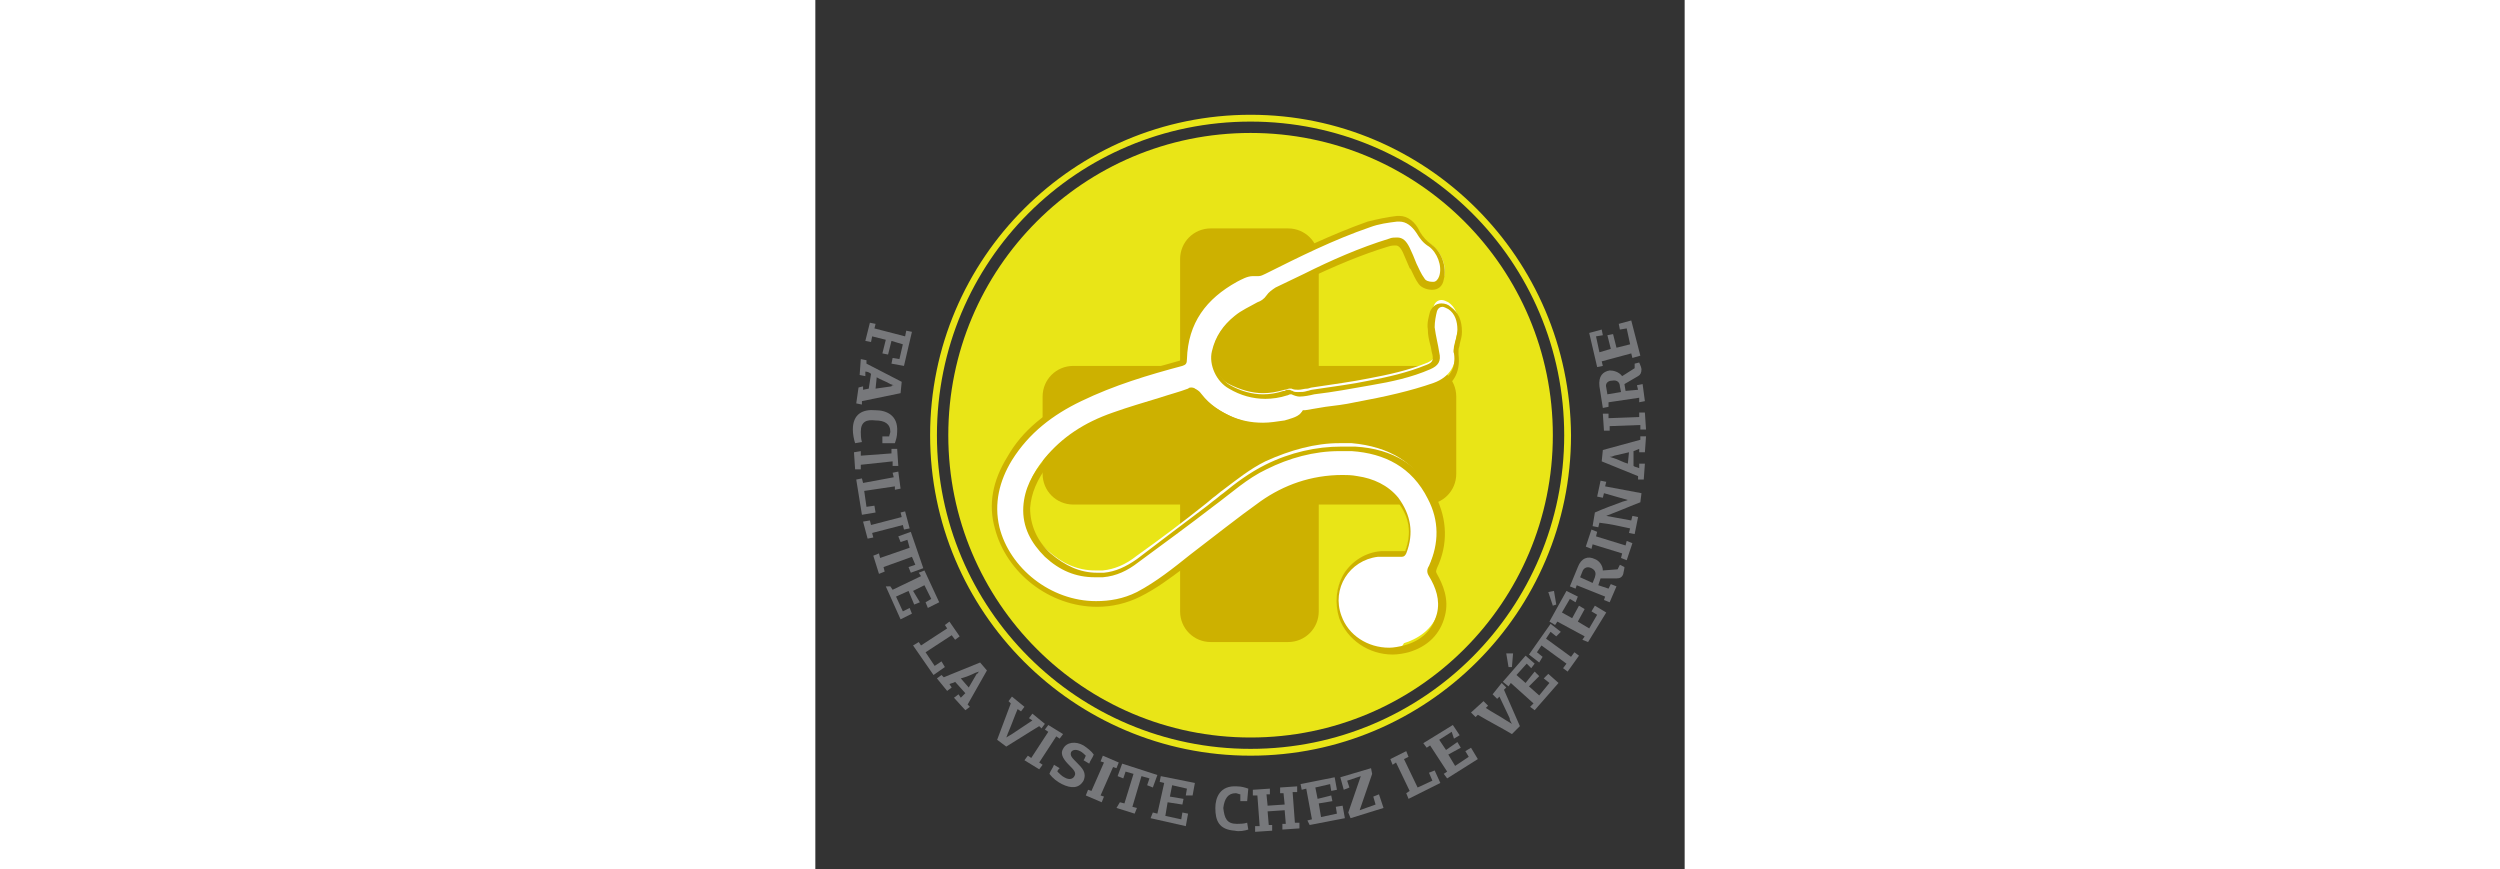 <?xml version="1.0" encoding="utf-8"?>
<!-- Generator: Adobe Illustrator 24.0.2, SVG Export Plug-In . SVG Version: 6.00 Build 0)  -->
<svg version="1.1" id="Dermavet_1" xmlns="http://www.w3.org/2000/svg" xmlns:xlink="http://www.w3.org/1999/xlink" x="0px" y="0px"
	 viewBox="0 0 76.5 76.5" style="enable-background:new 0 0 76.5 76.5;" xml:space="preserve" width="220px">
<rect x="0" y="0" width="76.5" height="76.5" fill="#333333" stroke="none"/>
<style type="text/css">
	.st0{fill-rule:evenodd;clip-rule:evenodd;fill:#FF1EFF;}
	.st1{fill:#FF1EFF;}
	.st2{fill-rule:evenodd;clip-rule:evenodd;fill:#FFFFFF;}
	.st3{fill:#77787B;}
	.st4{fill:#FFFFFF;}
	.st5{clip-path:url(#SVGID_2_);}
	.st6{fill:#009FDF;}
	.st7{clip-path:url(#SVGID_6_);}
	.st8{fill:#92D4E8;}
	.st9{fill:none;stroke:#FFFFFF;stroke-width:0.25;stroke-miterlimit:10;}
	.st10{clip-path:url(#SVGID_10_);}
	.st11{clip-path:url(#SVGID_14_);}
	.st12{clip-path:url(#SVGID_18_);}
	.st13{fill-rule:evenodd;clip-rule:evenodd;fill:#1BFF73;}
	.st14{fill:#1BFF73;}
	.st15{fill:none;stroke:#1BFF73;stroke-width:0.199;stroke-miterlimit:10;}
	.st16{fill:none;stroke:#1BFF73;stroke-width:0.212;stroke-miterlimit:10;}
	.st17{fill:none;stroke:#1BFF73;stroke-width:0.177;stroke-miterlimit:10;}
	.st18{fill:#ACD38A;}
	.st19{fill:#FFB800;}
	.st20{clip-path:url(#SVGID_20_);fill:#FFFFFF;}
	
		.st21{opacity:0.5;clip-path:url(#SVGID_20_);fill:none;stroke:#FFFFFF;stroke-width:0.6;stroke-linecap:round;stroke-miterlimit:10;}
	.st22{opacity:0.5;clip-path:url(#SVGID_20_);fill:none;stroke:#FFFFFF;stroke-width:3;stroke-miterlimit:10;}
	.st23{clip-path:url(#SVGID_20_);}
	.st24{fill-rule:evenodd;clip-rule:evenodd;fill:#FBB800;}
	.st25{clip-path:url(#SVGID_22_);}
	.st26{fill-rule:evenodd;clip-rule:evenodd;fill:#F5F9FF;}
	.st27{fill-rule:evenodd;clip-rule:evenodd;fill:#FFB800;}
	.st28{clip-path:url(#SVGID_24_);}
	.st29{fill:#E1251B;}
	.st30{clip-path:url(#SVGID_28_);}
	.st31{fill:#880304;}
	.st32{fill:#E1251B;stroke:#E1251B;stroke-width:0.25;stroke-linecap:round;stroke-linejoin:round;stroke-miterlimit:10;}
	.st33{fill-rule:evenodd;clip-rule:evenodd;fill:#E1251B;}
	.st34{fill-rule:evenodd;clip-rule:evenodd;fill:#FFFFFF;stroke:#FFFFFF;stroke-width:0.5;stroke-miterlimit:10;}
	.st35{fill-rule:evenodd;clip-rule:evenodd;fill:#880304;}
	.st36{fill-rule:evenodd;clip-rule:evenodd;fill:#E1251B;stroke:#FFFFFF;stroke-width:0.5;stroke-miterlimit:10;}
	
		.st37{fill-rule:evenodd;clip-rule:evenodd;fill:#E1251B;stroke:#FFFFFF;stroke-linecap:round;stroke-linejoin:round;stroke-miterlimit:10;}
	
		.st38{fill-rule:evenodd;clip-rule:evenodd;fill:#E1251B;stroke:#FFFFFF;stroke-width:2;stroke-linecap:round;stroke-linejoin:round;stroke-miterlimit:10;}
	
		.st39{fill-rule:evenodd;clip-rule:evenodd;fill:#E1251B;stroke:#FFFFFF;stroke-width:0.5;stroke-linecap:round;stroke-linejoin:round;stroke-miterlimit:10;}
	.st40{fill:#E0211C;}
	.st41{fill:#D21CF4;}
	.st42{clip-path:url(#SVGID_36_);}
	.st43{clip-path:url(#SVGID_40_);}
	.st44{fill:none;stroke:#FFFFFF;stroke-width:0.5;stroke-miterlimit:10;}
	.st45{fill:none;stroke:#EC8DF9;stroke-width:2;stroke-miterlimit:10;}
	.st46{clip-path:url(#SVGID_44_);}
	
		.st47{clip-path:url(#SVGID_44_);fill:none;stroke:#FFFFFF;stroke-width:2;stroke-linecap:round;stroke-linejoin:round;stroke-miterlimit:10;}
	.st48{clip-path:url(#SVGID_48_);}
	.st49{opacity:0.5;clip-path:url(#SVGID_48_);fill:#EC8DF9;}
	.st50{fill:#E76F97;}
	.st51{clip-path:url(#SVGID_52_);}
	.st52{fill:#F59DC6;stroke:#F59DC6;stroke-width:0.6;stroke-miterlimit:10;}
	.st53{clip-path:url(#SVGID_56_);}
	.st54{fill-rule:evenodd;clip-rule:evenodd;fill:#F59DC6;}
	.st55{clip-path:url(#SVGID_60_);fill:#FFFFFF;}
	.st56{clip-path:url(#SVGID_64_);}
	.st57{fill:#FFFFFF;stroke:#E76F97;stroke-width:0.5;stroke-linecap:round;stroke-linejoin:round;stroke-miterlimit:10;}
	.st58{fill-rule:evenodd;clip-rule:evenodd;fill:#E9E517;}
	.st59{fill:#E9E517;}
	.st60{fill:#CDB100;}
	.st61{fill:#CDB100;stroke:#CDB100;stroke-width:0.5;stroke-miterlimit:10;}
</style>
<g>
	<g>
		<g>
			<path class="st3" d="M5.3,28.5l-0.1,0.4l2.7,0.7L8,29.1l0.5,0.1l-0.7,3L6.7,32l0.1-0.5l0.6,0.1l0.3-1.3l-1-0.3l-0.3,1.2l-0.5-0.1
				l0.3-1.2l-1.2-0.3l-0.1,0.5L4.4,30l0.4-1.6L5.3,28.5z"/>
			<path class="st3" d="M4.7,34.2l0.2-1.3c-0.1-0.1-0.3-0.2-0.5-0.2l0,0.4l-0.5-0.1L4,31.6l0.5,0.1l0,0.3l3.1,1.6l-0.1,1l-3.4,0.7
				l0,0.3l-0.5-0.1l0.2-1.4L4.2,34l0,0.3L4.7,34.2z M6.9,33.9L6.9,33.9l-0.3-0.1c-0.3-0.2-0.9-0.4-1.2-0.6l-0.1,1l1.4-0.2
				C6.7,33.9,6.8,33.9,6.9,33.9z"/>
			<path class="st3" d="M4,38c0,0.2,0,0.6,0.1,0.9L3.5,39c-0.1-0.3-0.2-0.8-0.2-1.2c0-1.4,0.9-1.8,2-1.7c0.9,0,2,0.4,1.9,1.9
				c0,0.4-0.1,0.7-0.2,1l-1.1,0l0-0.6l0.6,0c0-0.1,0.1-0.3,0.1-0.4c0-0.7-0.5-1-1.3-1C4.5,36.9,4,37.1,4,38z"/>
			<path class="st3" d="M4,39.7l0,0.4l2.7-0.2l0-0.4l0.5,0l0.1,1.5l-0.5,0l0-0.4L4,40.9l0,0.4l-0.5,0l-0.1-1.5L4,39.7z"/>
			<path class="st3" d="M4.1,42.1l0.1,0.4L6.9,42l-0.1-0.4l0.5-0.1l0.2,1.5l-0.5,0.1L7,42.8l-2.7,0.4l0.2,1.4l0.7-0.1l0.1,0.6
				l-1.2,0.2l-0.5-3.1L4.1,42.1z"/>
			<path class="st3" d="M4.8,45.8l0.1,0.4l2.7-0.7l-0.1-0.4L7.9,45l0.4,1.5l-0.5,0.1l-0.1-0.4l-2.7,0.7l0.1,0.4l-0.5,0.1l-0.4-1.5
				L4.8,45.8z"/>
			<path class="st3" d="M5.6,48.7l0.1,0.4l2.6-0.9l-0.2-0.7l-0.6,0.2l-0.2-0.5l1.1-0.4L9.5,50l-1.1,0.4l-0.2-0.5l0.6-0.2L8.5,49
				L6,49.9l0.1,0.4l-0.5,0.2l-0.5-1.6L5.6,48.7z"/>
			<path class="st3" d="M6.6,51.6l0.2,0.3l2.5-1.2l-0.2-0.3l0.5-0.2l1.3,2.8l-1,0.5l-0.2-0.5l0.5-0.3l-0.6-1.2l-1,0.5L9.2,53
				l-0.5,0.2l-0.5-1.2l-1.1,0.5l0.6,1.3l0.6-0.3l0.2,0.5l-1,0.5l-1.3-2.9L6.6,51.6z"/>
			<path class="st3" d="M9.1,56.5l0.2,0.3l2.3-1.5l-0.2-0.3l0.4-0.3l0.9,1.3l-0.4,0.3L12,55.9l-2.3,1.5l0.8,1.2l0.6-0.4l0.3,0.5
				l-1,0.7l-1.8-2.6L9.1,56.5z"/>
			<path class="st3" d="M13.2,61l-0.9-1c-0.1,0.1-0.3,0.1-0.5,0.2l0.2,0.3l-0.4,0.3l-0.9-1.1l0.4-0.3l0.2,0.2l3.2-1.3l0.6,0.7
				l-1.7,3l0.2,0.2l-0.4,0.3l-1-1.1l0.4-0.3l0.2,0.3L13.2,61z M14.4,59.1L14.4,59.1l-0.3,0.1c-0.4,0.2-0.9,0.4-1.3,0.5l0.7,0.8
				l0.7-1.2C14.3,59.3,14.3,59.2,14.4,59.1z"/>
			<path class="st3" d="M20.2,63.7l-0.3,0.4l-0.2-0.2c-1,0.6-1.9,1.2-2.9,1.8L16,65.1c0.4-1.1,0.8-2.1,1.2-3.2l-0.2-0.2l0.3-0.4
				l1.1,0.9l-0.3,0.4l-0.3-0.2c-0.3,0.7-0.5,1.3-0.8,2c-0.1,0.2-0.1,0.3-0.2,0.5l0,0c0.2-0.1,0.3-0.2,0.5-0.3
				c0.6-0.4,1.2-0.8,1.8-1.2l-0.3-0.2l0.3-0.4L20.2,63.7z"/>
			<path class="st3" d="M18.7,66.5l0.3,0.2l1.5-2.3l-0.3-0.2l0.3-0.4l1.3,0.8l-0.3,0.4l-0.3-0.2l-1.5,2.3l0.3,0.2l-0.3,0.4l-1.3-0.8
				L18.7,66.5z"/>
			<path class="st3" d="M21.3,67.9c0.2,0.2,0.4,0.4,0.6,0.5c0.5,0.3,0.8,0.1,0.9-0.1c0.2-0.3-0.1-0.6-0.4-0.9
				c-0.5-0.5-0.9-1-0.6-1.5c0.3-0.6,1.1-0.7,1.8-0.3c0.3,0.2,0.7,0.5,0.9,0.8c-0.1,0.3-0.3,0.5-0.4,0.8l-0.5-0.3
				c0.1-0.1,0.1-0.2,0.2-0.4c-0.1-0.1-0.3-0.3-0.5-0.4c-0.4-0.2-0.7-0.1-0.8,0.1c-0.1,0.3,0.1,0.5,0.5,0.9c0.5,0.5,0.9,0.9,0.6,1.6
				c-0.4,0.7-1.1,0.7-1.9,0.3c-0.4-0.2-0.8-0.5-1.1-0.9c0.1-0.3,0.3-0.5,0.4-0.8l0.5,0.3C21.4,67.7,21.3,67.8,21.3,67.9z"/>
			<path class="st3" d="M24,69.5l0.3,0.1l1.1-2.5L25.1,67l0.2-0.5l1.4,0.6l-0.2,0.5l-0.3-0.1L25.1,70l0.3,0.1l-0.2,0.5L23.8,70
				L24,69.5z"/>
			<path class="st3" d="M26.8,70.6l0.4,0.1l0.8-2.6l-0.7-0.2l-0.2,0.6l-0.5-0.2l0.4-1.1l3.1,1l-0.4,1.1l-0.5-0.2l0.2-0.6l-0.7-0.2
				L27.9,71l0.4,0.1l-0.2,0.5l-1.6-0.5L26.8,70.6z"/>
			<path class="st3" d="M29.7,71.5l0.4,0.1l0.6-2.7l-0.4-0.1l0.1-0.5l3,0.6l-0.2,1.1L32.6,70l0.1-0.6l-1.3-0.3l-0.2,1l1.2,0.2
				l-0.1,0.5L31,70.6l-0.2,1.2l1.4,0.3l0.1-0.6l0.5,0.1l-0.2,1.1L29.5,72L29.7,71.5z"/>
			<path class="st3" d="M37.1,72.5c0.2,0,0.6,0,0.9-0.1l0.1,0.6c-0.3,0.1-0.8,0.2-1.2,0.1c-1.4-0.1-1.7-0.9-1.7-2
				c0-0.9,0.4-2,1.9-1.9c0.4,0,0.7,0.1,1,0.2l-0.1,1.1l-0.6,0l0-0.6c-0.1,0-0.3-0.1-0.4-0.1c-0.7,0-1,0.5-1.1,1.3
				C36,72,36.2,72.5,37.1,72.5z"/>
			<path class="st3" d="M41.1,72.5l0.3,0l-0.1-1.2l-1.5,0.1l0.1,1.2l0.3,0l0,0.5l-1.5,0.1l0-0.5l0.4,0l-0.2-2.7l-0.4,0l0-0.5
				l1.5-0.1l0,0.5l-0.3,0l0.1,1l1.5-0.1l-0.1-1l-0.3,0l0-0.5l1.5-0.1l0,0.5l-0.4,0l0.2,2.7l0.4,0l0,0.5L41.1,73L41.1,72.5z"/>
			<path class="st3" d="M43.3,72.2l0.4-0.1l-0.5-2.7l-0.4,0.1l-0.1-0.5l3-0.6l0.2,1.1l-0.5,0.1l-0.1-0.6l-1.3,0.3l0.2,1l1.2-0.3
				l0.1,0.5l-1.2,0.2l0.2,1.2l1.4-0.3l-0.1-0.6l0.6-0.1l0.2,1.1l-3.1,0.6L43.3,72.2z"/>
			<path class="st3" d="M49.3,70.8l-0.2-0.7l0.5-0.2l0.4,1.2L47.1,72l-0.2-0.5l1.1-3.2l-1.2,0.4l0.2,0.6l-0.5,0.2l-0.3-1.1l2.7-0.8
				l0.1,0.5l-1.1,3.2L49.3,70.8z"/>
			<path class="st3" d="M52,69.8l0.3-0.2l-1.2-2.5l-0.3,0.2l-0.2-0.5l1.4-0.7l0.2,0.5l-0.4,0.2l1.2,2.5l1.3-0.6L54,68l0.5-0.2
				l0.5,1.1l-2.8,1.4L52,69.8z"/>
			<path class="st3" d="M55.3,68.1l0.3-0.2l-1.5-2.3l-0.3,0.2l-0.3-0.4l2.6-1.6l0.6,0.9l-0.5,0.3L56,64.4l-1.1,0.7l0.6,0.9l1-0.7
				l0.3,0.5l-1.1,0.6l0.6,1l1.2-0.8l-0.3-0.5l0.5-0.3l0.6,1l-2.7,1.7L55.3,68.1z"/>
			<path class="st3" d="M60.4,60.1l0.4,0.4l-0.2,0.2c0.5,1.1,0.9,2.1,1.4,3.2l-0.7,0.7c-1-0.6-2-1.1-3-1.7l-0.2,0.2l-0.4-0.4l1.1-1
				l0.4,0.4l-0.2,0.2c0.6,0.4,1.2,0.7,1.8,1.1c0.2,0.1,0.3,0.2,0.5,0.3l0,0c-0.1-0.2-0.2-0.3-0.2-0.5c-0.3-0.6-0.6-1.3-0.9-1.9
				l-0.2,0.2l-0.4-0.4L60.4,60.1z"/>
			<path class="st3" d="M62.9,62.2l0.3-0.3l-2-1.8l-0.2,0.3L60.5,60l2-2.3l0.8,0.7L63,58.8l-0.4-0.4l-0.9,1l0.8,0.7l0.8-1l0.4,0.4
				l-0.9,0.9l0.9,0.8l0.9-1.1l-0.5-0.4l0.4-0.4l0.9,0.8l-2.1,2.4L62.9,62.2z M61,58.7l-0.2-1.2l0.6,0l-0.1,1.2L61,58.7z"/>
			<path class="st3" d="M65.8,58.8l0.3-0.4l-2.2-1.6l-0.4,0.6l0.5,0.4l-0.3,0.5l-0.9-0.7l1.9-2.7l0.9,0.7L65.2,56l-0.5-0.4l-0.4,0.6
				l2.2,1.6l0.3-0.4l0.4,0.3l-1,1.4L65.8,58.8z"/>
			<path class="st3" d="M64.9,53.3l-0.4-1.2L65,52l0.2,1.2L64.9,53.3z M67.5,56.3l0.2-0.3l-2.4-1.3l-0.2,0.3l-0.5-0.3l1.5-2.7l1,0.5
				L66.9,53l-0.5-0.3l-0.7,1.2l0.9,0.5l0.6-1.1l0.5,0.3l-0.6,1.1l1,0.6l0.7-1.2l-0.5-0.3l0.3-0.5l1,0.6L68,56.5L67.5,56.3z"/>
			<path class="st3" d="M69.8,51.8l0.2-0.4l0.5,0.2l-0.6,1.4l-0.5-0.2l0.1-0.3l-2.5-1l-0.1,0.3l-0.5-0.2l0.7-1.7
				c0.3-0.8,0.9-1,1.5-0.7c0.3,0.1,0.7,0.5,0.7,1l1.3-0.1l0.2-0.4l0.4,0.2c0,0.2-0.1,0.5-0.1,0.6c-0.1,0.3-0.3,0.4-0.6,0.4l-1.4,0
				l-0.2,0.6L69.8,51.8z M67.5,50.3l-0.2,0.5l1.1,0.5l0.2-0.5c0.1-0.3,0.1-0.6-0.3-0.8C67.9,49.8,67.6,50,67.5,50.3z"/>
			<path class="st3" d="M70.9,49.1l0.1-0.4l-2.6-0.8l-0.1,0.4l-0.5-0.2l0.5-1.5l0.5,0.2l-0.1,0.4l2.6,0.8l0.1-0.4l0.5,0.2l-0.5,1.5
				L70.9,49.1z"/>
			<path class="st3" d="M69.4,43.4l-0.1,0.4l-0.5-0.1l0.3-1.4l0.5,0.1l-0.1,0.4l3.2,0.6l-0.1,0.8c-0.8,0.3-1.7,0.7-2.5,1
				c-0.2,0.1-0.3,0.1-0.5,0.2c0,0,0,0,0,0l2.2,0.4l0.1-0.4l0.5,0.1l-0.3,1.5l-0.5-0.1l0.1-0.4c-0.9-0.2-1.8-0.4-2.7-0.5l-0.1,0.4
				l-0.5-0.1l0.2-1.2c0.9-0.4,1.5-0.6,2.3-0.9c0.2-0.1,0.4-0.1,0.6-0.2l0,0L69.4,43.4z"/>
			<path class="st3" d="M72,39.7L72,41c0.1,0.1,0.3,0.1,0.5,0.2l0-0.4l0.5,0l-0.1,1.4l-0.5,0l0-0.3l-3.2-1.3l0.1-1l3.3-0.9l0-0.3
				l0.5,0l-0.1,1.4l-0.5,0l0-0.3L72,39.7z M69.9,40.2L69.9,40.2l0.3,0.1c0.4,0.1,0.9,0.4,1.3,0.5l0.1-1l-1.3,0.3
				C70.1,40.2,70,40.2,69.9,40.2z"/>
			<path class="st3" d="M72.6,37.8l0-0.4l-2.7,0.1l0,0.4l-0.5,0l-0.1-1.5l0.5,0l0,0.4l2.7-0.1l0-0.4l0.5,0l0.1,1.5L72.6,37.8z"/>
			<path class="st3" d="M72.4,34.3l-0.1-0.4l0.5-0.1l0.2,1.5l-0.5,0.1l0-0.4l-2.7,0.4l0,0.4l-0.5,0.1L69,34
				c-0.1-0.9,0.3-1.3,0.9-1.4c0.3,0,0.8,0.1,1.1,0.5l1.1-0.7l0-0.4l0.4-0.1c0.1,0.2,0.2,0.5,0.2,0.6c0,0.3-0.1,0.5-0.3,0.6l-1.2,0.7
				l0.1,0.6L72.4,34.3z M69.6,34.1l0.1,0.6l1.2-0.2l-0.1-0.5c0-0.3-0.2-0.6-0.7-0.5C69.7,33.5,69.5,33.8,69.6,34.1z"/>
			<path class="st3" d="M71.9,31.5l-0.1-0.4l-2.6,0.7l0.1,0.4l-0.5,0.1l-0.7-3l1.1-0.3l0.1,0.5l-0.6,0.1L69,31l1-0.3l-0.3-1.2
				l0.5-0.1l0.3,1.2l1.2-0.3l-0.3-1.4l-0.6,0.1l-0.1-0.5l1.1-0.3l0.8,3.1L71.9,31.5z"/>
		</g>
	</g>
	<path class="st59" d="M38.3,10.7c15.2,0,27.6,12.3,27.6,27.6c0,15.2-12.3,27.6-27.6,27.6c-15.2,0-27.6-12.3-27.6-27.6
		C10.7,23,23,10.7,38.3,10.7 M38.3,10.1c-15.5,0-28.2,12.6-28.2,28.2c0,15.5,12.6,28.2,28.2,28.2c15.5,0,28.2-12.6,28.2-28.2
		C66.4,22.7,53.8,10.1,38.3,10.1L38.3,10.1z"/>
	<path class="st58" d="M64.9,38.3C64.9,53,53,64.9,38.3,64.9c-14.7,0-26.6-11.9-26.6-26.6c0-14.7,11.9-26.6,26.6-26.6
		C53,11.7,64.9,23.6,64.9,38.3z"/>
	<path class="st60" d="M53.7,32.2h-9.4v-9.4c0-1.5-1.2-2.7-2.7-2.7h-6.8c-1.5,0-2.7,1.2-2.7,2.7v9.4h-9.4c-1.5,0-2.7,1.2-2.7,2.7
		v6.8c0,1.5,1.2,2.7,2.7,2.7h9.4v9.4c0,1.5,1.2,2.7,2.7,2.7h6.8c1.5,0,2.7-1.2,2.7-2.7v-9.4h9.4c1.5,0,2.7-1.2,2.7-2.7v-6.8
		C56.4,33.4,55.2,32.2,53.7,32.2z"/>
	<g>
		<g>
			<path class="st4" d="M50.6,57.2c-2,0-3.8-1.2-4.4-3c-0.5-1.2-0.3-2.6,0.3-3.6c0.7-1.1,1.8-1.8,3.1-1.9c0.3,0,0.5,0,0.8,0
				c0.4,0,0.8,0,1.2,0c0,0,0,0,0.1,0c0.2,0,0.2,0,0.2-0.1c0.7-1.7,0.4-3.2-0.7-4.7c-0.8-1-1.9-1.5-3.4-1.8c-0.4-0.1-0.7-0.1-1-0.1
				l-0.3,0c-2.6,0-4.9,0.8-7.1,2.3c-1.4,1-2.7,2-4,3c-0.7,0.6-1.4,1.1-2.2,1.7c-0.3,0.3-0.7,0.5-1,0.8c-1.2,0.9-2.4,1.9-3.8,2.5
				c-1.2,0.6-2.4,0.8-3.7,0.8c0,0,0,0,0,0c-4,0-7.8-2.9-8.7-6.7c-0.5-2.1-0.1-4.1,1.1-6.1c1.3-2.2,3.3-3.8,6.2-5.3
				c3-1.5,6.1-2.4,9-3.1c0.2-0.1,0.2-0.1,0.3-0.3c0.1-3.1,1.6-5.4,4.5-7l0.2-0.1c0.4-0.2,0.8-0.5,1.4-0.5c0.1,0,0.3,0,0.4,0.1
				c0,0,0,0,0,0c0.1,0,0.3-0.1,0.4-0.1c2.7-1.3,6-3,9.3-4.1c0.8-0.3,1.6-0.4,2.5-0.5c0.1,0,0.1,0,0.2,0c0.7,0,1.2,0.4,1.7,1.1
				c0.3,0.5,0.6,0.9,1.1,1.1c0.8,0.6,1.3,1.9,1,2.8c-0.1,0.4-0.4,0.7-0.8,0.7c-0.4,0-0.8-0.2-1-0.4c-0.3-0.4-0.5-0.8-0.7-1.2
				l-0.1-0.1c-0.1-0.2-0.2-0.4-0.3-0.7c-0.1-0.3-0.2-0.5-0.3-0.7c-0.3-0.6-0.6-0.8-0.9-0.8c-0.2,0-0.4,0-0.7,0.1
				c-2.3,0.7-4.8,1.7-7.5,3c-0.8,0.4-1.6,0.8-2.4,1.1l-0.1,0.1c-0.3,0.1-0.5,0.3-0.7,0.6c-0.2,0.3-0.5,0.5-0.8,0.6l-0.2,0.1
				c-0.2,0.1-0.5,0.3-0.7,0.4c-0.4,0.2-0.9,0.5-1.2,0.7c-1,0.8-1.7,1.8-1.9,2.9c-0.2,1.1,0.4,2.5,1.4,3c1,0.5,2,0.8,3,0.8
				c0.6,0,1.2-0.1,1.9-0.3c0.2,0,0.3-0.1,0.4-0.1c0,0,0.2,0,0.2,0c0.2,0.1,0.4,0.1,0.6,0.1c0.3,0,0.5-0.1,0.8-0.1
				c0.1,0,0.3-0.1,0.4-0.1c2-0.3,3.5-0.5,5-0.8c1.6-0.3,3.5-0.7,5.2-1.4c0.6-0.3,0.8-0.6,0.7-1.2c0-0.3-0.1-0.6-0.2-0.9
				c-0.1-0.4-0.2-0.9-0.2-1.3c-0.1-0.6,0.1-1.1,0.2-1.5c0.1-0.4,0.4-0.6,0.7-0.6c0.2,0,0.4,0.1,0.6,0.2c0.6,0.4,0.9,1.1,0.9,2
				c0,0.4-0.1,0.7-0.2,1.1c0,0.2-0.1,0.3-0.1,0.5c0,0.1-0.1,0.3,0,0.5c0.2,1.4-0.5,2.5-1.9,3c-2,0.7-4.2,1.2-6.9,1.7
				c-0.9,0.2-1.8,0.3-2.6,0.4l-1.8,0.3c-0.1,0-0.1,0-0.2,0c-0.3,0.6-1,0.7-1.6,0.9c-0.7,0.1-1.3,0.2-1.9,0.2c-1.1,0-2-0.2-2.9-0.6
				c-1.1-0.5-2.1-1.2-2.8-2.1c-0.2-0.3-0.4-0.4-0.6-0.4c-0.1,0-0.2,0-0.3,0.1c-0.8,0.3-1.6,0.5-2.5,0.8c-1.3,0.4-2.7,0.8-4.1,1.3
				c-2.6,0.9-4.5,2.2-6,4c-1.1,1.3-1.6,2.6-1.7,3.9c-0.1,1.6,0.6,3,1.9,4.2c1.3,1.2,2.7,1.8,4.2,1.8c0.2,0,0.4,0,0.7,0
				c1-0.1,2-0.5,3-1.3c2.1-1.5,4.1-3,6.1-4.6l0.6-0.5c0.3-0.2,0.6-0.5,0.9-0.7c1.2-0.9,2.3-1.8,3.7-2.5c2.2-1,4.4-1.6,6.5-1.6
				c0.4,0,0.8,0,1.1,0c3.3,0.3,5.6,1.7,6.9,4.3c1,2,1,4,0.1,6.1c-0.1,0.3-0.1,0.5,0,0.7c0.5,0.8,1.1,2.1,0.7,3.5
				c-0.4,1.5-1.5,2.5-3.1,3C51.5,57.2,51.1,57.2,50.6,57.2z"/>
			<path class="st60" d="M51.4,19.5c0.6,0,1.1,0.4,1.5,1c0.3,0.5,0.6,0.9,1.1,1.2c0.7,0.5,1.2,1.7,0.9,2.6c-0.1,0.3-0.3,0.5-0.5,0.5
				c0,0,0,0-0.1,0c-0.3,0-0.6-0.1-0.7-0.3c-0.3-0.4-0.5-0.9-0.7-1.3c-0.2-0.5-0.4-1-0.6-1.4c-0.3-0.6-0.6-0.9-1.1-0.9
				c-0.2,0-0.5,0-0.7,0.1c-2.6,0.8-5.1,1.9-7.5,3.1c-0.8,0.4-1.7,0.8-2.5,1.2c-0.3,0.2-0.6,0.4-0.8,0.7c-0.2,0.3-0.5,0.5-0.8,0.6
				c-0.7,0.4-1.4,0.7-2,1.2c-1,0.8-1.7,1.8-2,3.1c-0.3,1.2,0.4,2.7,1.5,3.3c1,0.6,2.1,0.9,3.2,0.9c0.6,0,1.3-0.1,1.9-0.3
				c0.1,0,0.2-0.1,0.3-0.1c0,0,0.1,0,0.1,0c0.2,0.1,0.5,0.2,0.7,0.2c0.4,0,0.9-0.1,1.3-0.2c1.7-0.2,3.3-0.5,5-0.8
				c1.8-0.3,3.6-0.7,5.2-1.4c0.7-0.3,1-0.7,0.8-1.5c-0.1-0.7-0.3-1.4-0.4-2.2c0-0.5,0.1-1,0.2-1.4c0.1-0.3,0.3-0.4,0.5-0.4
				c0.1,0,0.3,0.1,0.5,0.2c0.6,0.4,0.8,1.1,0.8,1.8c0,0.5-0.2,1-0.3,1.5c0,0.2-0.1,0.4,0,0.6c0.2,1.3-0.4,2.3-1.7,2.7
				c-2.2,0.8-4.5,1.3-6.9,1.7c-1.5,0.3-3,0.5-4.5,0.7c-0.1,0-0.3,0-0.3,0.1c-0.3,0.6-0.9,0.7-1.5,0.8c-0.6,0.1-1.2,0.2-1.8,0.2
				c-1,0-1.9-0.2-2.8-0.6c-1.1-0.5-2-1.1-2.7-2c-0.2-0.3-0.5-0.5-0.8-0.5c-0.1,0-0.3,0-0.4,0.1c-2.2,0.7-4.4,1.3-6.6,2.1
				c-2.3,0.9-4.5,2.1-6.1,4.1c-1,1.2-1.7,2.5-1.8,4.1c-0.1,1.8,0.7,3.2,1.9,4.4c1.3,1.2,2.7,1.8,4.4,1.8c0.2,0,0.5,0,0.7,0
				c1.2-0.1,2.2-0.6,3.1-1.3c2.3-1.7,4.5-3.3,6.7-5c1.5-1.1,2.9-2.4,4.6-3.2c2-1,4.2-1.6,6.4-1.6c0.4,0,0.7,0,1.1,0
				c2.9,0.2,5.3,1.4,6.7,4.2c1,1.9,1,3.9,0.1,5.9c-0.2,0.3-0.2,0.6,0,0.9c0.6,1,1,2.1,0.7,3.3c-0.4,1.5-1.4,2.4-2.9,2.8
				c-0.4,0.1-0.9,0.2-1.3,0.2c-1.9,0-3.6-1.1-4.2-2.8c-0.9-2.4,0.7-4.9,3.2-5.2c0.3,0,0.5,0,0.8,0c0.4,0,0.8,0,1.2,0c0,0,0,0,0.1,0
				c0.2,0,0.3-0.1,0.4-0.3c0.7-1.8,0.4-3.4-0.7-4.9c-0.9-1.1-2.2-1.7-3.6-1.9c-0.5-0.1-1-0.1-1.3-0.1c-2.8,0-5.2,0.9-7.2,2.3
				c-2.1,1.5-4.1,3.1-6.2,4.7c-1.5,1.2-3,2.4-4.7,3.3c-1.2,0.6-2.4,0.8-3.6,0.8c-4,0-7.6-2.9-8.5-6.5c-0.5-2.1,0-4.1,1.1-5.9
				c1.5-2.4,3.6-4,6.1-5.2c2.9-1.4,5.9-2.3,8.9-3.1c0.3-0.1,0.4-0.2,0.4-0.6c0.1-3.2,1.7-5.3,4.4-6.8c0.4-0.2,0.9-0.5,1.4-0.5
				c0.1,0,0.2,0,0.4,0c0,0,0,0,0.1,0c0.2,0,0.4-0.1,0.6-0.2c3-1.5,6-3,9.2-4.1c0.8-0.3,1.6-0.4,2.4-0.5
				C51.3,19.5,51.4,19.5,51.4,19.5 M51.4,19c-0.1,0-0.1,0-0.2,0c-0.9,0.1-1.8,0.3-2.6,0.5c-3.1,1.1-6,2.5-9.3,4.1l-0.1,0
				c-0.1,0-0.2,0.1-0.3,0.1c-0.1,0-0.3,0-0.4,0c-0.6,0-1.1,0.3-1.5,0.5L37,24.4c-3,1.6-4.6,4-4.7,7.2c0,0,0,0.1,0,0.1c0,0,0,0-0.1,0
				c-2.9,0.8-6,1.7-9,3.1c-2.9,1.4-5,3.1-6.3,5.4c-1.3,2.1-1.7,4.2-1.1,6.3c1,3.9,4.8,6.9,9,6.9c1.3,0,2.6-0.3,3.8-0.9
				c1.4-0.7,2.6-1.6,3.8-2.5c0.3-0.3,0.7-0.5,1-0.8c0.7-0.5,1.4-1.1,2.2-1.7c1.3-1,2.6-2.1,4-3c2.1-1.5,4.4-2.2,7-2.2
				c0,0,0.1,0,0.3,0c0.3,0,0.6,0,1,0.1c1.5,0.2,2.5,0.8,3.3,1.7c1.1,1.4,1.3,2.8,0.7,4.4l0,0c-0.4,0-0.9,0-1.3,0c-0.3,0-0.6,0-0.8,0
				c-1.4,0.1-2.6,0.9-3.3,2c-0.7,1.2-0.8,2.6-0.4,3.9c0.7,1.9,2.6,3.2,4.7,3.2c0.5,0,1-0.1,1.4-0.2c1.7-0.5,2.8-1.6,3.2-3.2
				c0.4-1.5-0.2-2.8-0.7-3.7c-0.1-0.2-0.1-0.2,0-0.5c1-2.1,0.9-4.3-0.1-6.3c-1.4-2.7-3.7-4.2-7.1-4.4c-0.4,0-0.8,0-1.2,0
				c-2.2,0-4.5,0.5-6.7,1.6c-1.4,0.7-2.6,1.6-3.7,2.5c-0.3,0.2-0.6,0.5-0.9,0.7l-0.5,0.4c-2,1.5-4.1,3.1-6.2,4.7
				c-1,0.7-1.9,1.1-2.9,1.2c-0.2,0-0.4,0-0.6,0c-1.5,0-2.8-0.6-4.1-1.7c-1.2-1.1-1.8-2.5-1.8-4c0.1-1.3,0.6-2.5,1.6-3.8
				c1.4-1.7,3.4-3,5.9-3.9c1.3-0.5,2.7-0.9,4.1-1.3c0.8-0.3,1.7-0.5,2.5-0.8c0.1,0,0.2,0,0.2,0c0.1,0,0.2,0,0.4,0.3
				c0.7,0.9,1.7,1.7,2.9,2.2c0.9,0.4,1.9,0.6,3,0.6c0.6,0,1.2-0.1,1.9-0.2c0.6-0.1,1.3-0.2,1.8-0.9c0,0,0,0,0,0
				c0.6-0.1,1.2-0.2,1.8-0.3c0.9-0.1,1.8-0.3,2.7-0.4c2.7-0.5,5-1,6.9-1.7c1.5-0.5,2.2-1.7,2-3.3c0-0.1,0-0.3,0-0.4
				c0-0.2,0.1-0.3,0.1-0.5c0.1-0.4,0.2-0.7,0.2-1.1c0-1-0.3-1.7-1-2.2c-0.2-0.2-0.5-0.3-0.8-0.3c-0.5,0-0.8,0.3-1,0.7
				c-0.1,0.4-0.3,1-0.2,1.6c0,0.5,0.1,0.9,0.2,1.3c0.1,0.3,0.1,0.6,0.2,0.9c0.1,0.5,0,0.7-0.5,0.9c-1.7,0.7-3.5,1.1-5.1,1.4
				c-1.4,0.3-3,0.5-5,0.8c-0.1,0-0.3,0.1-0.4,0.1c-0.3,0.1-0.5,0.1-0.8,0.1c-0.2,0-0.4,0-0.5-0.1c-0.1,0-0.2-0.1-0.3-0.1
				c-0.1,0-0.3,0-0.4,0.1l-0.1,0c-0.6,0.2-1.2,0.3-1.8,0.3c-1,0-2-0.3-2.9-0.8c-0.9-0.5-1.5-1.8-1.3-2.8c0.2-1.1,0.8-2,1.8-2.8
				c0.3-0.3,0.7-0.5,1.2-0.7c0.3-0.1,0.5-0.3,0.7-0.4l0.2-0.1c0.3-0.2,0.6-0.4,0.9-0.7c0.1-0.2,0.3-0.4,0.5-0.5
				c0.8-0.4,1.7-0.8,2.5-1.2c2.7-1.3,5.1-2.3,7.4-3c0.3-0.1,0.5-0.1,0.6-0.1c0.2,0,0.4,0,0.7,0.6c0.1,0.2,0.2,0.5,0.3,0.7
				c0.1,0.2,0.2,0.5,0.3,0.7l0.1,0.1c0.2,0.4,0.4,0.9,0.7,1.3c0.3,0.4,0.9,0.5,1.1,0.5c0,0,0.1,0,0.1,0c0.5,0,0.9-0.3,1-0.9
				c0.3-1.1-0.2-2.5-1.1-3.1c-0.4-0.3-0.7-0.6-1-1.1C52.8,19.5,52.1,19,51.4,19L51.4,19z"/>
		</g>
	</g>
</g>
</svg>
